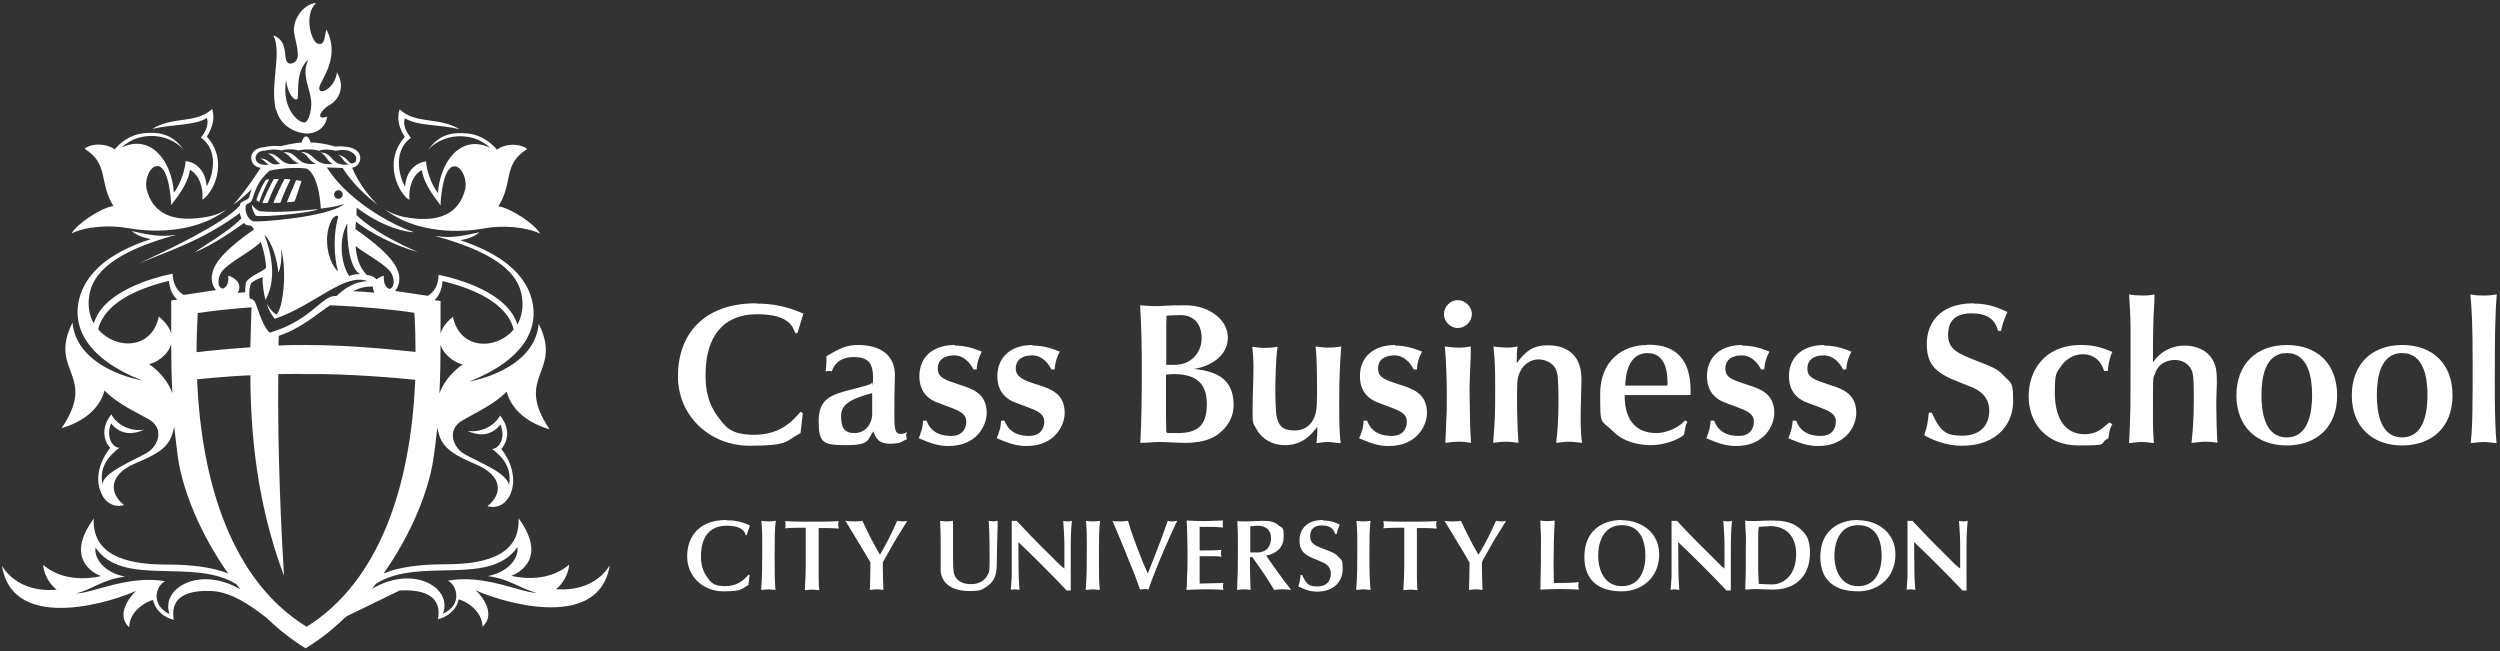 <?xml version="1.0" encoding="UTF-8"?>
<svg id="svg3851" xmlns="http://www.w3.org/2000/svg" xmlns:svg="http://www.w3.org/2000/svg" xmlns:rdf="http://www.w3.org/1999/02/22-rdf-syntax-ns#" xmlns:dc="http://purl.org/dc/elements/1.1/" xmlns:cc="http://creativecommons.org/ns#" version="1.1" viewBox="0 0 868.8 226.4">
  <rect x="0" y="0" width="868.8" height="226.4" fill="#333333" stroke="none"/>
  <defs>
    <style>
      .cls-1 {
        fill: #fff;
        stroke-width: 0px;
      }
    </style>
  </defs>
  <g id="layer1">
    <path id="path22" class="cls-1" d="M252.4,180.7c-9.3,0-13.6,5.6-13.6,12.7s5.7,12.1,12.5,12.1,6.2-.8,8.8-2.2l.4-3.4-.4-.2c-1.6,1.9-3.8,4-8.1,4s-5.1-1.5-6.3-3.2c-2.1-2.8-2.1-6.1-2.1-7.3,0-6.6,3.1-10.5,8.9-10.5s6.3,2.4,6.7,3.3h.3l1.1-3.4c-2.8-1.3-5.3-1.8-8.2-1.8ZM459.8,180.7c-6.3,0-8.2,3.9-8.2,7s1,4.7,4.4,6.2c1,.4,2.6,1,3.6,1.5.7.3,2.9,1.2,2.9,4s-1.8,4.4-4.6,4.4-3.8-.5-5.4-4h-.5c-.2,1.7-.2,2.1-.8,4,1.3.6,3.5,1.8,6.5,1.8,6.4,0,8.9-4.1,8.9-7.7s-.3-3.1-1.7-4.6c-1-1.1-2.1-1.5-4.8-2.5-3.1-1.2-4.8-1.9-4.8-4.4s1.4-3.8,4.1-3.8,4,1,4.6,3h.5c.3-1.3.4-1.6,1.1-3.3-1.7-.8-3.2-1.4-5.8-1.4ZM563.7,180.7c-7.1,0-13.1,3.9-13.1,12.8s5.8,12,13,12,13-5,13-12.8-6.4-11.9-12.9-11.9ZM645.8,180.7c-7.1,0-13.2,3.9-13.2,12.8s5.8,12,13.1,12,13-5,13-12.8-6.4-11.9-12.9-11.9ZM264.6,181c.3,3.4.3,5.9.3,8.1,0,6,0,11.7-.4,15.9.8,0,1.7-.2,2.5-.2s1.7.2,2.5.2c-.3-2.8-.3-6.6-.3-11.8s0-9.6.4-12.2c-.8.1-1.7.2-2.5.2s-1.8-.1-2.5-.2ZM272.8,181c.1.4.2.9.2,1.3s0,.9-.2,1.3c1.8-.2,5.1-.2,5.4-.2h1.8c0,1.4,0,2.6,0,3.9v9.8c0,2.7-.2,5.3-.3,8,1.3-.1,1.8-.2,2.4-.2s1.6.1,2.6.2c-.1-1-.2-2.1-.2-4.8v-12.9c0-1.3,0-2.6,0-3.9,2.4,0,4.9,0,7,.2-.1-.6-.2-.9-.2-1.3s0-.7.2-1.3c-3.4.2-6.4.2-9.3.2s-6.6,0-9.3-.2ZM293.8,181c1.8,3,4.8,7.9,6.6,10.9l2.1,3.6c0,2.2-.1,6.7-.2,9.5.7,0,1.6-.2,2.3-.2s1.6.1,2.4.2c-.1-3.3-.2-5.1-.2-8.1v-1.3c0-.3.2-.7.5-1.1,1.5-2.5,2.8-5.1,4.4-7.7.5-.8,3.1-4.9,3.6-5.8-.4.1-.8.2-1.5.2s-1.5-.1-2-.2c-2.5,5.5-3.1,6.7-6,11.8-3-5.2-4.3-8-6.1-11.8-1,.2-2,.2-2.9.2s-1.6,0-2.8-.2ZM326.7,181c.1,1.8.2,4.5.2,6.3v9.5c0,.3,0,1.4,0,1.9.8,5.4,5.8,6.7,10,6.7s4.2-.5,5.9-1.5c2.3-1.5,3.5-3.3,3.6-7.5,0-3.5.2-10.7.3-13.7v-1.7c-.4,0-1,.2-1.5.2s-1.1-.2-1.6-.2c.3,4.5.3,9.1.3,13.7s-.2,4-.5,4.7c-.8,2.1-3,3.6-5.8,3.6s-4.3-.8-5.3-2.1c-1-1.4-1.1-2.6-1.1-8.2s0-6.3,0-9v-2.7c-.6.1-1.4.2-2.2.2s-1.7-.1-2.5-.2h0ZM351.6,181c0,3.3,0,6.5,0,9.8v4.8c0,1,0,3.6,0,4.6l-.3,4.8c.4-.1.9-.2,1.4-.2s1.2.2,1.6.2c-.2-3.2-.3-3.6-.3-5.6,0-3.7-.1-6.2-.1-11,3.7,3.4,12.3,12,16.8,16.8.2,0,.5,0,.7,0s.5,0,.7,0c0-.9,0-2.7,0-3.5,0-1.8,0-6.9,0-8.9,0-5.1,0-7.6.4-11.8-.4.1-.8.2-1.5.2s-1.1-.1-1.5-.2c.2,2.9.4,5.9.4,8.8v7.8c-.8-.6-1.1-.9-1.8-1.5l-4.1-4.1c-4.2-4.1-7.3-7.4-10.7-11-.3,0-.5,0-.8,0s-.5,0-.8,0h0ZM377.4,181c.3,3.4.3,5.9.3,8.1,0,6,0,11.7-.4,15.9.8,0,1.7-.2,2.5-.2s1.6.2,2.4.2c-.3-2.8-.3-6.6-.3-11.8s0-9.6.4-12.2c-.8.1-1.7.2-2.5.2s-1.8-.1-2.5-.2ZM386.6,181c.3.7,1.9,4.4,2.2,5.2.5,1.1,2.7,6.6,3.2,7.8,2.4,5.8,2.6,6.4,4.2,10.9.5-.1.8-.2,1.6-.2s.9.1,1.3.2c1.5-4.3,3.2-8.6,5-12.8,1.4-3.2,3.5-8.1,5-11.1-.8.1-1.3.2-1.7.2s-.8,0-1.6-.2c-1.4,4.4-5.3,14.2-5.6,15l-1.3,3.3c-.8-1.9-1.7-3.7-2.4-5.6-2.9-7.4-3.5-9.3-4.5-12.7-.9.1-1.8.2-2.6.2s-2,0-2.8-.2ZM412.4,181c.2,3.5.3,10.2.3,11.7s0,5.9-.2,7.9c0,1.5,0,2.9-.2,4.4,2.2-.1,4.4-.2,6.5-.2s4.3,0,6.4.2c-.1-.4-.2-.7-.2-1.2s0-.8.2-1.2c-3,.1-7.4.2-8.3.2v-9.5c1.6,0,3.3,0,4.9,0,.9,0,1.8,0,2.7.2-.1-.2-.2-.7-.2-1.2s0-.9.2-1.2c-1.9.2-5.8.2-7.6.2v-8.2c3.2,0,3.6,0,4.9,0l3.3.2c-.1-.3-.2-.8-.2-1.3s0-.7.2-1.1c-2.5,0-4.8.2-6.4.2s-4.6-.1-6.3-.2ZM430,181c.2,4.5.2,5,.2,9.6,0,6.7,0,7.5-.3,14.4.8-.1,1.6-.2,2.4-.2s1.6.1,2.3.2c0-.9-.2-5.4-.2-6.4v-5h.8c1.9,2.7,4.1,5.7,5.8,8.5.5.8,1.3,2.1,1.8,2.9,1-.1,1.5-.2,2.8-.2s2.1.1,3.1.2c-2.2-2.8-3.1-4-5.9-7.9-.5-.7-1.3-1.9-1.8-2.6l-1-1.4c3.2-.6,6.1-2.6,6.1-6.5s-.5-2.9-1.6-3.9c-1.5-1.4-3.2-1.7-5.5-1.7s-4.8.2-5.8.2c-1.8,0-2.7,0-3.5-.2ZM471.4,181c.3,3.4.3,5.9.3,8.1,0,6,0,11.7-.4,15.9.8,0,1.7-.2,2.5-.2s1.7.2,2.5.2c-.3-2.8-.4-6.6-.4-11.8s0-9.6.4-12.2c-.8.1-1.7.2-2.5.2s-1.8-.1-2.5-.2ZM480.7,181c.1.4.2.9.2,1.3s0,.9-.2,1.3c1.8-.2,5.2-.2,5.5-.2h1.8c0,1.4,0,2.6,0,3.9v9.8c0,2.7-.2,5.3-.3,8,1.3-.1,1.8-.2,2.4-.2s1.5.1,2.5.2c-.1-1-.2-2.1-.2-4.8v-12.9c0-1.3,0-2.6,0-3.9,2.4,0,4.9,0,6.9.2-.1-.6-.2-.9-.2-1.3s0-.7.2-1.3c-3.4.2-6.4.2-9.3.2s-6.6,0-9.3-.2h0ZM502,181c1.8,3,4.8,7.9,6.6,10.9l2.1,3.6c0,2.2-.1,6.7-.2,9.5.7,0,1.6-.2,2.3-.2s1.6.1,2.4.2c-.1-3.3-.2-5.1-.2-8.1v-1.3c0-.3.2-.7.4-1.1,1.5-2.5,2.8-5.1,4.4-7.7.5-.8,3.1-4.9,3.6-5.8-.4.1-.8.2-1.5.2s-1.4-.1-2-.2c-2.5,5.5-3.1,6.7-6.1,11.8-3-5.2-4.3-8-6.1-11.8-1,.2-2,.2-2.8.2s-1.6,0-2.9-.2ZM535.3,181c0,.7.1,3.8.2,4.5.1,3.1,0,3.5,0,5v4.9c0,.9-.2,9-.2,9.5,2.6-.1,4.5-.2,6.7-.2s4.9.1,6.7.2c-.1-.5-.2-.7-.2-1.2,0-.8,0-1,.2-1.4-2.1.3-7.1.3-8.1.3h-.6c0-1.9-.1-4.2-.1-6.6,0-5.4.1-9.8.4-15.1-.9.1-1.6.2-2.5.2s-1.5,0-2.4-.2h0ZM580.9,181c0,3.3,0,6.5,0,9.8v4.8c0,1,0,3.6,0,4.6l-.3,4.8c.4-.1.9-.2,1.4-.2s1.2.2,1.6.2c-.2-3.2-.3-3.6-.3-5.6,0-3.7-.1-6.2-.1-11,3.7,3.4,12.3,12,16.8,16.8.2,0,.5,0,.8,0s.4,0,.7,0c0-.9,0-2.7,0-3.5,0-1.8,0-6.9,0-8.9,0-5.1,0-7.6.4-11.8-.4.1-.8.2-1.5.2s-1.1-.1-1.5-.2c.2,2.9.4,5.9.4,8.8v7.8c-.8-.6-1.1-.9-1.7-1.5l-4.1-4.1c-4.2-4.1-7.4-7.4-10.7-11-.3,0-.5,0-.8,0s-.6,0-.8,0h0ZM606.5,181c0,1.5.1,3,.2,4.5.1,2.2,0,4.4,0,6.6,0,4.2,0,4.9,0,6.4l-.2,6.4c1.1,0,2.2-.2,3.3-.2,2.1,0,4.3.2,6.4.2s5.1-.4,7.6-2c3.3-2.1,5.2-5.8,5.2-10.7s-1.3-6.8-4-8.9c-2.9-2.3-6.6-2.4-9.6-2.4s-4.2.2-6.1.2-1.9-.1-2.9-.2h0ZM662.9,181c0,3.3,0,6.5,0,9.8v4.8c0,1,0,3.6,0,4.6l-.3,4.8c.4-.1.8-.2,1.4-.2s1.2.2,1.6.2c-.2-3.2-.3-3.6-.3-5.6,0-3.7-.1-6.2-.1-11,3.7,3.4,12.3,12,16.8,16.8.2,0,.5,0,.7,0s.5,0,.7,0c0-.9,0-2.7,0-3.5,0-1.8,0-6.9,0-8.9,0-5.1,0-7.6.4-11.8-.4.1-.8.2-1.5.2s-1.1-.1-1.5-.2c.2,2.9.4,5.9.4,8.8v7.8c-.8-.6-1.1-.9-1.8-1.5l-4.1-4.1c-4.2-4.1-7.3-7.4-10.7-11-.3,0-.5,0-.8,0s-.6,0-.8,0h0ZM563.6,182.5c6.1,0,8.2,4.9,8.2,10.6s-2.3,10.6-8.2,10.6-8.2-5.4-8.2-10.6,2.2-10.6,8.2-10.6ZM645.7,182.5c6.1,0,8.2,4.9,8.2,10.6s-2.3,10.6-8.2,10.6-8.2-5.4-8.2-10.6,2.2-10.6,8.2-10.6ZM437,182.7c1.2,0,2.3.2,3.2.9,1.2.9,1.5,2.2,1.5,3.6,0,2.3-1.3,4.8-4.8,4.8s-1.8,0-2.4,0v-9.1c.5,0,1.8-.2,2.5-.2h0ZM614.8,182.8c7.3,0,9.4,5.1,9.4,9.6,0,9-5.9,10.7-8.2,10.7s-4-.2-4.8-.2c0-1.6-.2-3.2-.2-4.8v-10.8c0-1.4,0-2.8.2-4.2,1.2-.1,2.4-.2,3.6-.2Z"/>
    <path id="path102" class="cls-1" d="M739.9,102.2c.2,3.7.5,8,.5,10.8v13.6c0,14.8,0,17.9-.5,27.4.7,0,2.8-.4,4.2-.4s3,.2,4.4.4c-.4-6.3-.3-7-.3-16.1s.3-6.4.8-8.2c1.1-3.5,4.3-4.6,6.9-4.6s5.2,1.5,6,4.3c.4,1.6.5,3.4.5,9.9s-.4,10.7-.8,14.6c1,0,3.2-.4,4.7-.4s2.9.1,4.3.4c-.2-2.8-.4-9.3-.4-13.1s.2-5.9.2-7.5c0-3.1,0-6-1.6-8.5-2.2-3.5-6.1-4.7-9.7-4.7s-7.9,1.5-10.9,5.8c0-8.6,0-13.6.5-21.4v-2.2c-1.2.3-2.3.4-4.1.4s-3.4-.1-4.8-.4ZM858.5,102.2c.5,5.4.8,11,.8,24s0,22.4-.7,27.8c2.4-.3,3.7-.4,4.8-.4s2.8.3,4.2.4c-.8-7.9-.6-24.6-.6-26,0-7.2,0-18.2.7-25.7-1.4.2-2.2.4-4.5.4s-3.1-.1-4.8-.4ZM506.6,104.3c-2.6,0-4.8,2.3-4.8,4.9s2.3,4.8,4.8,4.8,4.9-2.2,4.9-4.8-2.3-4.9-4.9-4.9ZM262.8,105.4c-18.7,0-27.2,11.2-27.2,25.3s11.3,24.2,24.9,24.2,12.3-1.5,17.7-4.4l.8-6.9-.8-.5c-3.1,3.7-7.5,8-16.1,8s-10.1-3.1-12.7-6.4c-4.3-5.7-4.2-12.1-4.2-14.6,0-13.2,6.2-20.9,17.9-20.9s12.5,4.9,13.3,6.6h.7l2.1-6.8c-5.6-2.5-10.6-3.5-16.3-3.5ZM685.9,105.4c-12.6,0-16.3,7.8-16.3,14s2,9.4,8.8,12.4c2,.8,5.3,2.1,7.2,2.9,1.3.6,5.7,2.5,5.7,8s-3.6,8.7-9.2,8.7-7.6-1-10.8-8h-1c-.4,3.4-.4,4.3-1.6,7.9,2.5,1.3,7.1,3.6,13.1,3.6,12.8,0,17.8-8.2,17.8-15.3s-.5-6.1-3.4-9.2c-2-2.2-4.1-3-9.5-5.1-6.1-2.4-9.7-3.8-9.7-8.9s2.7-7.5,8.2-7.5,8.1,2.1,9.2,6.1h1c.6-2.7.8-3.2,2.2-6.6-3.4-1.5-6.5-2.9-11.6-2.9ZM396.2,106c.5,7.7.6,15.4.6,23.1s-.1,16.7-.5,24.8c2.2,0,4.5-.3,6.7-.3s5.9.3,8.8.3c7.6,0,10.8-2.2,12.7-4,1.1-1,4.2-4,4.2-9.2,0-9.2-6.2-11.7-13.8-12.5,5.7-.8,11.8-4.5,11.8-10.9s-6.8-11.2-14.6-11.2-8.2.3-9.7.3c-3.1,0-4.3-.2-6.1-.3ZM410.2,109.5c4.8,0,7.4,3.2,7.4,8s-3.4,9.3-9.5,9.3-1.9,0-2.8-.2v-11.2c0-1.9,0-3.8.1-5.7,1.6-.1,3.2-.2,4.8-.2ZM298.3,119.9c-3.6,0-5.8.7-11.1,3.9,0,.6,0,1.2,0,1.9,0,1.2-.1,2.1-.3,3.4.3,0,.7-.2,1.1-.2s.7,0,1.1.2c.4-1.7,2.2-5,7.5-5s6.8,2.1,6.8,7.4,0,1-.3,1.4c-.3.6-.9.8-5,1.9l-2.4.6c-6.5,1.7-11.2,3-11.2,10.8s1.5,8.5,9.7,8.5,7.2-1.9,9.3-4.8c.8,2.2,1.7,4.3,5.8,4.3s4.1-.9,5.9-1.6c-.1-.4-.3-.8-.3-1.2s.1-.8.3-1.2c-.6.3-1.3.6-2,.6-2.4,0-2.4-1.7-2.4-8.5s.2-9.4.2-11.9c0-7.1-5.2-10.5-12.7-10.5h0ZM722.1,119.9c-11.8.5-17.1,9-17.1,17.9s5.8,17,17.4,17,6.4-.5,10.3-2.5c.3-1.7.4-3.5,1.4-4.9l-1.1-.6c-2.6,2.3-4.5,4.1-8.5,4.1-8.1,0-10.4-7.5-10.4-14.3s.4-6.9,2.2-9.4c1.4-2.1,4.2-4.1,7.5-4.1,6,0,7.3,5.5,7.4,5.8h1.3c.3-3.6,1.1-5.7,1.6-6.6-3.6-1.5-6.4-2.4-10.7-2.4s-.8,0-1.2,0ZM331.7,119.9c-7.8,0-12.2,4.5-12.2,10.8s4.1,8.2,5.5,8.9c.6.3,3.8,1.4,4.8,1.8,3.3,1.3,6,2.2,6,5.1s-1.8,5-5.2,5c-6.5,0-8-3.8-8.6-5.3h-1.2c-.1.8-.1,2-.5,3.2-.3,1-.8,2.4-1,2.9,3.6,1.5,6.4,2.7,10.3,2.7,9.9,0,13.3-7.2,13.3-11.5,0-6.8-5-8.4-9.4-9.8-5.2-1.7-7.6-2.5-7.6-5.6s2.3-4.6,5.7-4.6,5.6,2.7,6.7,4.9h1.1c.1-1.5.4-3.5,1.8-6.2-2-.8-5.2-2.1-9.3-2.1ZM358.8,119.9c-7.8,0-12.2,4.5-12.2,10.8s4.1,8.2,5.5,8.9c.6.3,3.8,1.4,4.8,1.8,3.3,1.3,6,2.2,6,5.1s-1.8,5-5.2,5c-6.5,0-8-3.8-8.6-5.3h-1.2c-.1.8-.1,2-.5,3.2-.3,1-.8,2.4-1,2.9,3.6,1.5,6.4,2.7,10.3,2.7,9.9,0,13.3-7.2,13.3-11.5,0-6.8-5-8.4-9.4-9.8s-7.6-2.5-7.6-5.6,2.3-4.6,5.7-4.6,5.6,2.7,6.7,4.9h1.1c.1-1.5.4-3.5,1.8-6.2-2-.8-5.2-2.1-9.4-2.1ZM484.8,119.9c-7.8,0-12.2,4.5-12.2,10.8s4.1,8.2,5.5,8.9c.6.3,3.8,1.4,4.8,1.8,3.3,1.3,6,2.2,6,5.1s-1.8,5-5.2,5c-6.5,0-8-3.8-8.6-5.3h-1.2c-.1.8-.1,2-.5,3.2-.3,1-.8,2.4-1.1,2.9,3.6,1.5,6.4,2.7,10.3,2.7,9.9,0,13.3-7.2,13.3-11.5,0-6.8-5-8.4-9.4-9.8-5.2-1.7-7.6-2.5-7.6-5.6s2.3-4.6,5.7-4.6,5.6,2.7,6.7,4.9h1.1c.1-1.5.3-3.5,1.8-6.2-2-.8-5.2-2.1-9.4-2.1ZM572.3,119.9c-8.2,0-16.2,5.3-16.2,16.9s0,8.7,4.7,13.3c3.8,3.9,10,4.6,12.6,4.6,6.7,0,11.3-3,11.8-3.6l.6-3c.1-.5.4-1,.6-1.5l-.8-.5c-2.3,2.7-6.8,4.4-9.9,4.4-11.1,0-11.1-10.6-11.1-13.2h22.9c.2-5.3-.8-9-2-11.2-3.5-6.4-10.6-6.3-13.2-6.3ZM605.4,119.9c-7.8,0-12.2,4.5-12.2,10.8s4.1,8.2,5.5,8.9c.6.3,3.8,1.4,4.8,1.8,3.3,1.3,6,2.2,6,5.1s-1.8,5-5.2,5c-6.5,0-8-3.8-8.6-5.3h-1.2c-.1.8-.2,2-.5,3.2-.3,1-.8,2.4-1,2.9,3.6,1.5,6.4,2.7,10.3,2.7,9.9,0,13.3-7.2,13.3-11.5,0-6.8-5-8.4-9.4-9.8-5.2-1.7-7.6-2.5-7.6-5.6s2.3-4.6,5.7-4.6,5.6,2.7,6.7,4.9h1.1c.1-1.5.4-3.5,1.8-6.2-2-.8-5.2-2.1-9.4-2.1ZM633.9,119.9c-7.8,0-12.2,4.5-12.2,10.8s4.1,8.2,5.5,8.9c.6.3,3.8,1.4,4.8,1.8,3.3,1.3,6,2.2,6,5.1s-1.8,5-5.2,5c-6.5,0-8-3.8-8.6-5.3h-1.2c-.1.8-.2,2-.5,3.2-.3,1-.8,2.4-1,2.9,3.6,1.5,6.4,2.7,10.3,2.7,9.9,0,13.3-7.2,13.3-11.5,0-6.8-5-8.4-9.4-9.8-5.2-1.7-7.6-2.5-7.6-5.6s2.3-4.6,5.7-4.6,5.6,2.7,6.7,4.9h1.1c.1-1.5.4-3.5,1.8-6.2-2-.8-5.2-2.1-9.4-2.1ZM794.7,119.9c-10.6,0-17.5,6.7-17.5,17.5s7,17.4,17.5,17.4,17.5-6.5,17.5-17.4-6.8-17.5-17.5-17.5ZM834.8,119.9c-10.6,0-17.5,6.7-17.5,17.5s7,17.4,17.5,17.4,17.5-6.5,17.5-17.4-6.8-17.5-17.5-17.5ZM537.9,120c-5.4,0-7.9,2.3-10.8,6.2,0-3.5,0-3.8.3-5.8-1.1.2-2,.4-3.8.4s-3.9-.3-4.6-.4c.5,5.2.6,6,.6,14.9s0,9.3-.7,18.6c1.5-.2,3-.4,4.4-.4s3.7.3,4.4.4c-.3-4.7-.5-9.4-.5-15.8s.2-7.2,1.2-9.2c1.1-2.3,3.6-4,6.2-4s5.7,1.3,6.5,4.6c.5,1.9.5,7.6.5,11.2s-.3,9.8-.8,13.2c1.3-.1,3-.4,4.5-.4s3,.3,4.5.4c-.3-1.6-.5-5.1-.5-8.6s.3-11.5.3-13.5c0-7.5-4.1-11.8-11.7-11.8ZM435.2,120.4c.3,3.1.4,4.4.4,7.3,0,4.9-.3,9.9-.3,14.8s0,4.2,1.4,6.7c2,3.6,5.7,5.5,9.8,5.5,6.3,0,9.4-3.9,11.3-6.4,0,3,0,3.1-.3,5.7,1.5-.2,2.7-.4,4-.4s2.4.3,4.4.4c-.4-3.8-.5-6-.5-14.8s.3-12.5.7-18.8c-2.4.4-3.6.4-4.8.4s-2.8-.2-4.1-.4c.5,4.3.5,11.7.5,16.6s-.3,6.8-1.2,8.6c-.5,1-2.2,4-6.6,4s-5.4-1.7-6.2-4.6c-.4-1.6-.5-7.4-.5-9.3,0-3.1.2-12,.8-15.2-1.5.3-3,.4-4.5.4s-2.9-.2-4.5-.4ZM502.1,120.4c.5,4.9.7,12.4.7,17.3s0,5.1-.2,8.7l-.3,7.5c1.6-.2,3.1-.4,4.8-.4s2.7.2,4.1.4c0-.8-.3-4.8-.3-5.7,0-2.4-.2-9.6-.2-12.7s.3-9,.4-11.9v-3.2c-1,.2-2.1.4-4.2.4s-3.3-.2-4.7-.4ZM572.5,122.7c7,0,7,7.9,7,11.3h-14.7c.1-2.7.6-11.3,7.8-11.3ZM794.7,122.7c7.6,0,8.8,8.7,8.8,14.6s-1.2,14.7-8.8,14.7-8.8-8.7-8.8-14.7,1.2-14.6,8.8-14.6ZM834.8,122.7c7.6,0,8.8,8.7,8.8,14.6s-1.2,14.7-8.8,14.7-8.8-8.7-8.8-14.7,1.2-14.6,8.8-14.6ZM407.7,130c7.1,0,11.7,2.4,11.7,10.4s-3.7,10.1-10.3,10.1-2.4-.2-3.8-.4c0-2-.1-4.7-.1-5.8v-14.1c.9-.1,1.7-.2,2.5-.2ZM303.1,136.6v7.2c0,3.6-2.4,6.7-6.2,6.7s-4.6-2.3-4.6-6,2.8-5.8,10.8-7.9Z"/>
    <path id="path174" class="cls-1" d="M93.5,62.3l-1.1.2c-2.1,3.2-2.8,5.3-3.3,7.1.3.2.6.4,1,.6,1-3.1,2.7-6.5,3.4-7.8M97.4,70.5c.8-2.1,2.8-6.9,3.6-8.1,0,0-1-.2-2.1-.2-1.2,2-3.4,7-3.9,8.3.8,0,1.5,0,2.4,0M93,70.6c1-2.7,2.4-5.9,3.9-8.4,0,0-1.3,0-1.7,0-1.5,2.4-3.6,7.2-4,8.3,0,0,.4.2,1.8,0M155.6,201.8c3.2,1.4,5.3,8.4-1.7,11.5,3.6-9-10.3-17.3-24.7-8.6.5-.6,1-1.2,1.4-1.8,15-9.6,39.7,1.2,49.2-12.8.6,3.6-2.9,8.7-10.3,10.1,7.8,1,11.8,4.7,17.1,5.8-5.2.2-18.1-6.6-31-4.2M106.4,217.7c-25.3-15.6-36.4-48.9-37.9-85.9,3.2-.3,10.3-1,18.5-1.4.1,19.7,2.1,44.2,11.7,69.7-.9-14.3-2.3-43-2-70.1,3.2,0,6.5-.1,9.5,0h.2c0-.1.2,0,.2,0,14.3-.2,32.2,1.4,37.7,2-1.5,37.1-12.6,70.3-37.9,85.9M59.1,213.5c-7-3.2-4.9-10.1-1.7-11.5-12.9-2.3-25.8,4.4-31,4.2,5.3-1.1,9.2-4.9,17.1-5.8-7.4-1.4-10.9-6.5-10.3-10.1,9.4,14,33.9,3.4,48.9,12.7.5.6,1,1.2,1.4,1.8-14.3-8.4-28-.2-24.5,8.8M68.7,108.8c4.6-.7,11.4-1.5,18.7-2-.1,4.2-.3,8.8-.4,13.9-7.2.5-13.6,1.1-18.7,1.7,0-4.5.2-9,.4-13.5M77.3,94.1c3-3.4,9.9-6.6,13.3-10,1,2.6,1.7,5.8,1.9,8.9-1.3,1.6-5.6,2.7-7,5.1-.2.9-.3,2.1-.3,3.5-.9,0-1.7.1-2.6.2,1.7-2.8-.5-5.2-3.3-6,.4,2.9-1,4.4-2,4.5-2.1-.6-1.6-4.3,0-6.2M88,76.9c-1.9-.6-3.2-3.7-2.5-5.7.4-.4,1.1-.5,1.7-1.1,1.1-1.1,1-6.1,6.5-10.8,4-.9,9.8-1.2,12.9-.7.3.2,4.1,1.7,4.9,13.9,4.2-.5,6.5-1.1,8.1-1.6-5.6,4.7-30.4,6.4-31.6,6M92.2,52.3c1.8-.4,4-.5,5.7,0,1-.4,4-.7,5.7,0,2.6-.6,5.9-.4,7.2.1,1.6-.7,4.6-.4,5.9,0,4.7-1.1,7.1,1.2,7.1,2.6s-.3,1.3-.9,1.6c-1.9,1-1.4-1.9-5.4-2.8,1.8.9,1.9,2.9,3.9,3.3-6.6,1-5.3-4.1-10.1-4.1,2,.6,2.3,3.1,4.3,4-6.8.7-6.2-4.3-11.1-4.2,2.5.7,2.7,3.2,5.3,4.1-7.2,1-6-4.4-11.3-4,2.5,1.1,3,3.3,5.4,3.8-6.7,1.8-6.5-3.8-10.9-3.3,2,.5,2.8,2.8,4.4,3.4-3.8,1.4-3.6-1.8-6.9-1.7,1.3.5,1.7,1.5,2.9,2.1-6.3.9-5.5-5.2-1.2-4.8M117.6,66.1c.8,0,1.5.7,1.5,1.5s-.7,1.5-1.5,1.5-1.5-.7-1.5-1.5.7-1.5,1.5-1.5M125.1,95.3c-2.3-.1-2.5.3-3.8.6-3.1-4.8-3.5-13.2-.6-18.3-.2,6.3.7,15.4,4.4,17.7M135.4,94.1c1.7,1.9,2.1,5.7,0,6.3-1-.2-2.3-1.7-2-4.6-1,.3-1.8.7-2.5,1.3-.8-.8-2-1.5-3.4-1.5-2.7-2.8-3.7-6.4-3.9-10.1,3.6,2.9,9.1,5.6,11.8,8.6M129.6,99.6c0,.7.1,1.4.6,2.1-2.6-.2-5.1-.4-7.5-.5,2.9-1.5,5.3-1.7,6.9-1.6M117.5,94.3c-3-2.4-5.5-11-2.5-17.3.6-1.7,2.7-2.8,2.5-1.4-1.7,5.4-1.5,13.9,0,18.7M92.3,104.2c2.8-5.3,3.4-12.5-.4-22.6,2.9,2.7,4.6,9.7,4.8,13.1.9-1.3,1.3-5.5,1-8.3,2.2,8.8.5,21-1.6,22.9-1.4-.7-2.5-2.3-3.4-3.7.7,2.4,2,4.3,2.8,5.2,14-4.8,24.2-16.1,32.2-13.1-4.4.2-7.7,2.3-10.8,5.2-4.8-.7-8.3,8.3-23.1,12.7-1.9-1.2-3.9-7.1-4.6-9.2-.7-2.1-1.4-2.6-2.4-2.6-.4-2.2,0-4.4.4-5.3,0,0,1.1-1.2,4.1-2.2-.2,2.3.5,6.5,1,8M144,108.8c.3,4.5.4,9.1.4,13.5-9.4-1-23.6-2.4-38.1-2.4-3.2,0-6.4,0-9.5.2,0-1.1,0-2.2.1-3.4,7.9-2.6,14-8.2,17.8-10.6,10.7.4,22.5,1.5,29.2,2.6M59.5,104.5c0,4,0,7.8,0,11.4-.5-1.8-1.8-3.8-4.3-5.9-2.4,11.6-15.1,11.6-21.1,4.4,2.3-9.1,13.5-14.1,24.6-16.8.3,3,1.3,5.1,2.9,6.5-.7.1-1.4.2-2.1.3M51.8,126.5c2-.2,6.6-2.9,7.7-6.9,0,5.9.1,11.4.4,17-1.3-3.5-3.8-7-8.1-10.1M153.9,97.7c11.1,2.7,22.4,7.8,24.6,16.8-6,7.2-18.7,7.2-21.1-4.4-2.5,2-3.8,4-4.3,5.9,0-3.6,0-7.4,0-11.4-.7-.1-1.4-.2-2.1-.3,1.5-1.4,2.5-3.5,2.8-6.5M152.7,136.7c.3-5.6.4-11.2.4-17,1.1,4,5.7,6.7,7.7,6.9-4.4,3.2-6.8,6.7-8.1,10.1M193.1,204.8c1.2-.8,4.3-3.9,4.7-8.6-8.3,7.2-20.1,3.9-20.1,3.9,0,0,13.8-4.6,2.5-20,.7,14.2-14.3,16-25.7,16-8.2,0-15.8.9-21.2,3.2,9.6-13.6,15.6-28.5,17.3-39.7.6-3.9,1-7.7,1.4-11.3v.4c1.1,5.9,3.4,8.4,13.2,12.6,9.9,4.1,9.3,10.6,4.2,14.6,7.7,2.2,13-9.4,4.8-19.9.8-.7,4.4-5.6-.4-11.6-2.5,4.5-7.9,6-11.4,5.3,7.3,3.5,10.9-1.4,11.5-2.2,2,4.7-.5,8.5-2.9,8.5,4.1,3.1,6.9,6.8,5.9,12.6-.7-4.3-10.4-7.9-15.5-10.8-4-2.3-6.3-8.5-.7-11.7,5.6-3.2,11.1-5.7,15.4-10,.7,3,3.7,9.8,14.9,13.1-12.6-18.7,4.8-19.6-3.8-36.7-1.4,16.3-24.1,20.1-24.1,20.1,18.9-7.5,24.9-18.6,21.4-29.6-2.3-7.3-9.3-14.5-24.5-19.5,3-.6,5.1-1.4,6.6-2.8-9,2.1-11.5,1.8-15.4,1.3,18.6,5.1,28.2,11.5,30,20.1.9,4.2.2,7.8-1.4,10.7-3.4-11.3-21-16-27.4-17.3,0,3.7-1.5,5.9-3.7,7.3l-11.4-1.7c1.2-1.4,1.8-3.5,1.3-5.9-.9-3.7-4.6-8.3-15.1-15.6,0-.9.2-1.8.2-2.6,4.6,3.7,13.6,8.5,21.6,10.6-6.4-2.7-16.4-7.8-21.4-12.9,0-.2,0-.4,0-.6,0-.6,0-1.2.1-1.9,9.2,6.9,17.1,8.5,20,8.5-4.5-1.2-22-9.3-30.4-22.5,1.8,0,3.7.1,5.5.2.9,1.5,4.9,7.4,12.1,12.7-6.4-6.2-8.8-12.8-8.8-12.8h0c2.3-.5,2.8-2.4,2.8-3.3,0-1.4-.7-4.5-8.5-4.1h-.4c-1.3-.4-4.4-1.3-8.4-1.4-.4-2.2-2.2-3.3-3.1,0-3.1.3-6.1,1-7.3,1.3-1.8-.2-3.9-.1-5.4.3-3.4.2-4.8,2-4.8,3.7,0,1.7,1.1,3.3,3.3,3.5-1.2,1.8-5.6,8.6-9.4,12.7,2.6-1.6,6-5,6-5l.3-.5c-.4,1.3-.7,2.5-1,3.3-.6.6-1.7,1-1.9,1.1-.1,0-1.1.5-1.2,1.2v.3c-5.5,6.3-26.4,16.1-35,20.1,9.4-4,21.7-7.7,35-17.5,0,.7.3,1.4.5,1.9-4.8,4.8-11.9,8.7-16.3,11.8,6.7-2.7,13-7.3,17.2-10.2.3.3.6.6.8.7.3.1,1.2.2,1.6.2.4.3.7.8,1.1,1.3-10,7-13.7,11.5-14.5,15.2-.6,2.4.1,4.6,1.3,5.9l-11.3,1.7c-2.2-1.4-3.7-3.7-3.8-7.4-6.4,1.3-24.1,6-27.4,17.3-1.6-2.8-2.3-6.4-1.4-10.7,1.9-8.6,11.5-15,30-20.1-3.9.5-6.4.8-15.4-1.3,1.6,1.4,3.7,2.2,6.6,2.8-15.2,4.9-22.2,12.2-24.5,19.5-3.5,11,2.5,22.1,21.4,29.6,0,0-22.6-3.8-24.1-20.1-8.6,17.1,8.9,18-3.8,36.7,11.2-3.3,14.2-10.1,14.9-13.1,4.3,4.4,9.8,6.9,15.4,10,5.6,3.2,3.3,9.4-.7,11.7-5.1,2.9-15.3,6.9-15.4,11-1.1-5.9,1.8-9.7,5.9-12.8-2.4,0-4.8-3.8-2.9-8.5.6.8,4.2,5.6,11.5,2.2-3.5.7-9-.8-11.4-5.3-4.8,6-1.2,11-.4,11.6-1.4,1.8-6.8,9.3-2.6,16.8.9,1.7,3.6,4.3,7.4,3.1-5-3.9-5.7-10.5,4.2-14.6,9.9-4.1,12.1-6.7,13.2-12.6v-.3c.4,3.7.9,7.4,1.4,11.4,1.7,11.3,7.8,26.3,17.4,39.9-5.4-2.2-12.9-3.1-21-3.1-11.4,0-26.4-1.8-25.7-16-11.3,15.4,2.5,20,2.5,20,0,0-11.8,3.3-20.1-3.9.4,4.7,3.5,7.7,4.7,8.6-1.1.1-12.7,1.6-19-8.2,4,24.3,40.8,11.5,46.6,8.6-2.3,2.2-7.1,8.4-2.4,12.7.1-6.1,6.6-9.2,8.3-9.5.8,3.8,4.1,6.2,7.2,6.9-.7-4.1-.2-10.7,13.4-10,6.5.4,12.9,4.7,18.3,8.9l.5.4c4.2,4,8.7,7.6,13.6,10.6,4.9-3,9.4-6.5,13.5-10.5.3-.2.6-.5.9-.7l18.3-8.9c13.5-.7,14.1,5.9,13.3,10,3.1-.7,6.4-3.1,7.2-6.9,1.7.3,8.1,3.4,8.3,9.5,4.7-4.3,0-10.5-2.4-12.7,5.7,2.9,42.6,15.7,46.6-8.6-6.2,9.8-17.9,8.3-19,8.2M143.8,75.9c-4.5-.5-6.9-1.3-10-3.1,8.8,6.9,22.2,8.8,34.9,6.5,5.5-1,13.9-.6,19,1.9-1.6-3.1-10.1-8.9-14.5-9.5,5.3-8.5,1.4-14.5,10-19.9-1.5-1.5-6.7-2.5-10.5.2-1.8-2.1-5.2-5.1-10.1-5.6-5.9-.6-10.1.5-13.8,5.7,4.9-5.6,15.1-6.8,21.6-.7-10.3-5-17.5,4.9-18.2,15.7-2.8-3.6-4.2-9.3-4.1-11-3.7.4-7,3.5-7.3,8.7-1.4-1.8-5-11.9,2-16.9-2-2.4-2.8-5-2.1-6.8,4.6,2.8,11.5,2,19,3.8-7.3-4.4-15.2-1.6-20.8-6.9-1.2,3.3,0,6.9,1.8,9.6-7.8,8.6-2.1,19.8,1.6,21.9-.4-4,1-8.7,4.3-10.4.8,5.6,5.7,10.9,6.5,12.3,0-2.8,1-13.9,5-13.6,2.5.2,4.4,4.9,3.5,8.2-1.2,4.5-4.7,11.4-17.9,9.9M102.4,69.9c.5-1.1,1.5-4.4,2.4-7l-1.9-.3c-1.1,2.7-3,7-3.2,7.7.7,0,2.2-.2,2.7-.3M44,79.2c12.7,2.3,26.1.5,34.9-6.5-3,1.8-5.5,2.6-10,3.1-13.2,1.5-16.7-5.3-17.9-9.9-.9-3.3,1-8,3.5-8.2,4-.3,4.9,10.8,5,13.6.8-1.4,5.8-6.7,6.5-12.3,3.3,1.8,4.8,6.5,4.3,10.4,3.7-2.1,9.4-13.3,1.6-21.9,1.7-2.8,3-6.3,1.8-9.6-5.6,5.2-13.5,2.4-20.8,6.9,7.5-1.8,14.4-1,19-3.8.6,1.8,0,4.4-2.1,6.8,7.1,5,3.4,15.1,2,16.9-.3-5.2-3.6-8.4-7.3-8.7,0,1.7-1.3,7.4-4.1,11-.6-10.8-7.9-20.7-18.2-15.7,6.5-6.1,16.6-4.9,21.6.7-3.7-5.1-7.9-6.3-13.8-5.7-5,.5-8.4,3.5-10.1,5.6-3.9-2.6-9-1.7-10.5-.2,8.6,5.4,4.8,11.4,10,19.9-4.4.6-12.9,6.4-14.5,9.5,5.1-2.5,13.5-2.9,19-1.9M110.3,72.7c-3.6.3-13.1,1.4-20.1.7-1.1-.6-1.9-1.1-2.7-2.3.1,1.7.7,2.8,1.4,3.9,3.3.5,19-1,21.4-2.2M99.4,27.8c.5,4.7,2.8,7.2,3.8,6.7,1.1-.5-1.2-9.3,4-13.9-2.4,4.9,0,8.8.8,13.4.6,3.1-.4,7.7-1.9,8.5-1.6.8-8.4-4.1-6.7-14.7M96.1,38.4c1.1,4.4,5.1,7.5,10.2,8,2.5.2,6.8-1.3,7.4-5.9-4.3,1.6-2.2-2.4.8-4,3-1.6,5.7-6,2.6-11.4-.7,5.9-6.8,8.5-6.1,5.1.5-2.4,7.5-10.5,2.4-20-.7,2.9-.5,5.6-2.9,5-2.3-.5-5.1-10.1-.6-14.2-4.9.5-8.3,6.3-7.7,10.3.6,3.9,2.6,8.9,0,10.4-1.5.9-2.5.2-2.8-1-.6-2.3.1-6.8-4.4-8.4,3.1,6.1-1.3,17.1.9,26"/>
  </g>
</svg>